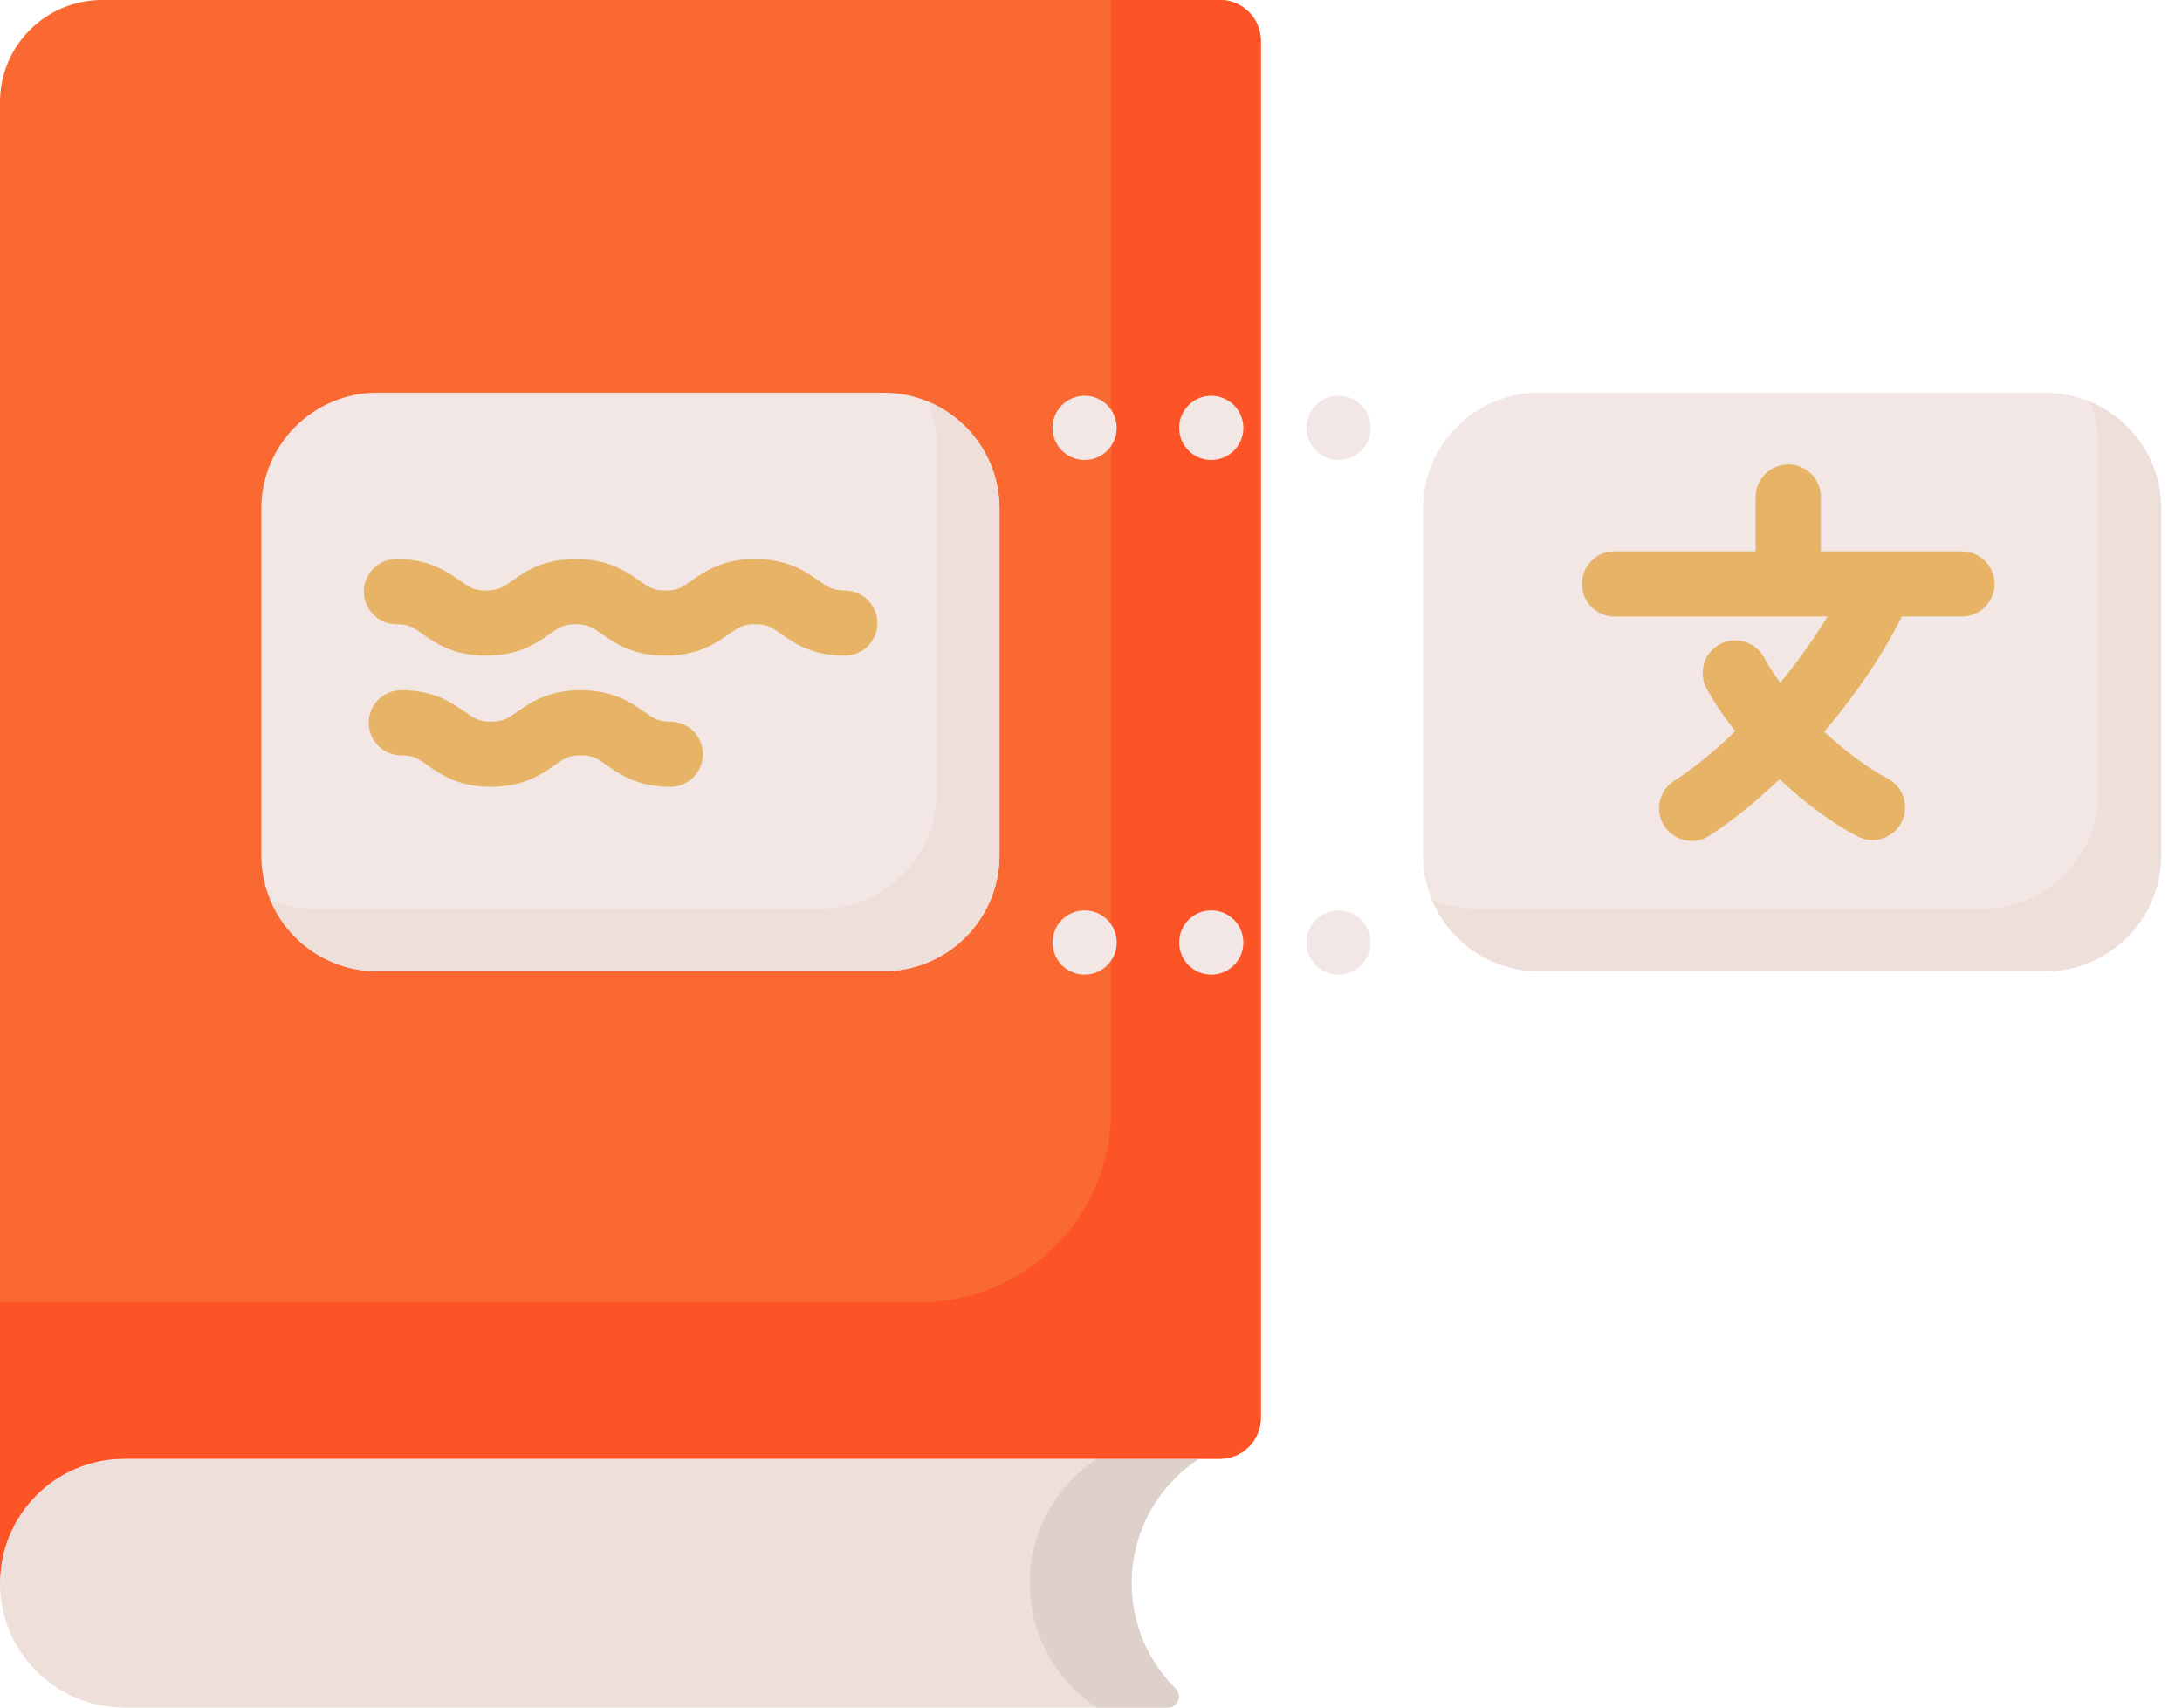 <svg width="46" height="36" viewBox="0 0 46 36" fill="none" xmlns="http://www.w3.org/2000/svg">
    <path d="M25.719 0H2.151C0.963 0 0 0.963 0 2.151V23.006V33.377C0 31.928 1.174 30.754 2.623 30.754H4.169H25.719C26.194 30.754 26.58 30.369 26.58 29.894V0.86C26.58 0.385 26.194 0 25.719 0Z" fill="#FA6931"/>
    <path d="M23.857 33.377C23.857 32.279 24.421 31.314 25.276 30.754H2.623C1.174 30.754 0 31.928 0 33.377C0 34.826 1.174 36 2.623 36H24.619C24.829 36 24.93 35.747 24.781 35.599C24.21 35.032 23.857 34.246 23.857 33.377Z" fill="#EEDFDA"/>
    <path d="M23.856 33.377C23.856 32.279 24.421 31.314 25.275 30.754H23.128C22.274 31.314 21.709 32.279 21.709 33.377C21.709 34.475 22.274 35.44 23.128 36H24.619C24.829 36 24.93 35.747 24.781 35.599C24.21 35.032 23.856 34.246 23.856 33.377Z" fill="#DED0CB"/>
    <path d="M25.719 0H23.425V23.418C23.425 25.648 21.617 27.456 19.387 27.456H1.015H0V33.377C0 31.928 1.174 30.754 2.623 30.754H4.169H25.719C26.194 30.754 26.58 30.369 26.58 29.894V0.86C26.58 0.385 26.194 0 25.719 0Z" fill="#FC5327"/>
    <path d="M18.625 20.476H7.955C6.604 20.476 5.509 19.381 5.509 18.03V10.725C5.509 9.374 6.604 8.279 7.955 8.279H18.625C19.976 8.279 21.071 9.374 21.071 10.725V18.03C21.071 19.381 19.976 20.476 18.625 20.476Z" fill="#F2E7E4"/>
    <path d="M43.116 20.476H32.446C31.095 20.476 30 19.381 30 18.03V10.725C30 9.374 31.095 8.279 32.446 8.279H43.116C44.467 8.279 45.562 9.374 45.562 10.725V18.03C45.562 19.381 44.467 20.476 43.116 20.476Z" fill="#F2E7E4"/>
    <path d="M44.054 8.467C44.175 8.756 44.241 9.073 44.241 9.406V16.71C44.241 18.061 43.146 19.156 41.795 19.156H31.125C30.793 19.156 30.476 19.089 30.186 18.969C30.555 19.854 31.427 20.476 32.445 20.476H43.115C44.466 20.476 45.561 19.381 45.561 18.03V10.726C45.561 9.708 44.939 8.835 44.054 8.467Z" fill="#EEDFDA"/>
    <path d="M17.81 13.823C17.12 13.823 16.744 13.56 16.47 13.367C16.267 13.225 16.175 13.16 15.919 13.16C15.664 13.16 15.572 13.225 15.369 13.367C15.095 13.559 14.719 13.823 14.029 13.823C13.339 13.823 12.963 13.56 12.689 13.367C12.486 13.225 12.394 13.16 12.139 13.16C11.883 13.16 11.791 13.225 11.588 13.367C11.314 13.559 10.938 13.823 10.248 13.823C9.559 13.823 9.183 13.559 8.908 13.367C8.706 13.225 8.614 13.16 8.358 13.16C7.979 13.16 7.671 12.852 7.671 12.473C7.671 12.093 7.979 11.785 8.358 11.785C9.048 11.785 9.424 12.049 9.698 12.242C9.901 12.384 9.993 12.449 10.248 12.449C10.504 12.449 10.596 12.384 10.799 12.242C11.073 12.049 11.449 11.785 12.139 11.785C12.828 11.785 13.204 12.049 13.479 12.242C13.681 12.384 13.773 12.449 14.029 12.449C14.284 12.449 14.377 12.384 14.579 12.242C14.854 12.049 15.229 11.785 15.919 11.785C16.609 11.785 16.985 12.049 17.259 12.242C17.462 12.384 17.554 12.449 17.81 12.449C18.189 12.449 18.497 12.757 18.497 13.136C18.497 13.516 18.189 13.823 17.81 13.823Z" fill="#E7B467"/>
    <path d="M14.132 16.589C13.442 16.589 13.066 16.325 12.792 16.133C12.589 15.99 12.497 15.925 12.242 15.925C11.986 15.925 11.894 15.99 11.691 16.133C11.417 16.325 11.041 16.589 10.351 16.589C9.661 16.589 9.285 16.325 9.011 16.133C8.809 15.99 8.716 15.925 8.461 15.925C8.081 15.925 7.773 15.618 7.773 15.238C7.773 14.858 8.081 14.551 8.461 14.551C9.151 14.551 9.526 14.815 9.801 15.007C10.003 15.149 10.096 15.214 10.351 15.214C10.607 15.214 10.699 15.149 10.902 15.007C11.176 14.815 11.552 14.551 12.242 14.551C12.931 14.551 13.307 14.815 13.582 15.007C13.784 15.149 13.877 15.214 14.132 15.214C14.512 15.214 14.819 15.522 14.819 15.902C14.819 16.281 14.511 16.589 14.132 16.589Z" fill="#E7B467"/>
    <path d="M41.362 11.623H38.386V10.478C38.386 10.099 38.079 9.791 37.699 9.791C37.319 9.791 37.012 10.099 37.012 10.478V11.623H34.036C33.656 11.623 33.349 11.931 33.349 12.31C33.349 12.69 33.656 12.998 34.036 12.998H38.526C38.25 13.457 37.912 13.932 37.531 14.392C37.396 14.209 37.279 14.028 37.184 13.855C37 13.523 36.582 13.403 36.25 13.586C35.917 13.77 35.797 14.188 35.98 14.52C36.143 14.814 36.346 15.116 36.583 15.416C36.148 15.836 35.707 16.195 35.29 16.465C34.971 16.671 34.88 17.097 35.087 17.415C35.218 17.619 35.439 17.729 35.664 17.729C35.792 17.729 35.922 17.694 36.037 17.619C36.518 17.307 37.023 16.899 37.516 16.426C38.056 16.934 38.62 17.349 39.156 17.631C39.258 17.684 39.368 17.71 39.475 17.71C39.722 17.71 39.961 17.576 40.084 17.342C40.261 17.006 40.132 16.591 39.796 16.414C39.374 16.193 38.905 15.844 38.458 15.426C38.459 15.424 38.461 15.422 38.462 15.421C39.136 14.629 39.706 13.781 40.093 12.997H41.362C41.742 12.997 42.049 12.69 42.049 12.31C42.049 11.931 41.742 11.623 41.362 11.623Z" fill="#E7B467"/>
    <path d="M22.865 20.547C23.239 20.547 23.542 20.244 23.542 19.87C23.542 19.496 23.239 19.193 22.865 19.193C22.491 19.193 22.189 19.496 22.189 19.87C22.189 20.244 22.491 20.547 22.865 20.547Z" fill="#F2E7E4"/>
    <path d="M25.535 20.547C25.909 20.547 26.212 20.244 26.212 19.87C26.212 19.496 25.909 19.193 25.535 19.193C25.161 19.193 24.858 19.496 24.858 19.87C24.858 20.244 25.161 20.547 25.535 20.547Z" fill="#F2E7E4"/>
    <path d="M28.219 20.547C28.593 20.547 28.896 20.244 28.896 19.87C28.896 19.496 28.593 19.193 28.219 19.193C27.845 19.193 27.542 19.496 27.542 19.87C27.542 20.244 27.845 20.547 28.219 20.547Z" fill="#F2E7E4"/>
    <path d="M22.865 9.697C23.239 9.697 23.542 9.394 23.542 9.021C23.542 8.647 23.239 8.344 22.865 8.344C22.491 8.344 22.189 8.647 22.189 9.021C22.189 9.394 22.491 9.697 22.865 9.697Z" fill="#F2E7E4"/>
    <path d="M25.535 9.697C25.909 9.697 26.212 9.394 26.212 9.021C26.212 8.647 25.909 8.344 25.535 8.344C25.161 8.344 24.858 8.647 24.858 9.021C24.858 9.394 25.161 9.697 25.535 9.697Z" fill="#F2E7E4"/>
    <path d="M28.219 9.697C28.593 9.697 28.896 9.394 28.896 9.021C28.896 8.647 28.593 8.344 28.219 8.344C27.845 8.344 27.542 8.647 27.542 9.021C27.542 9.394 27.845 9.697 28.219 9.697Z" fill="#F2E7E4"/>
    <path d="M19.563 8.467C19.683 8.756 19.75 9.073 19.75 9.406V16.71C19.75 18.061 18.655 19.156 17.304 19.156H6.634C6.301 19.156 5.984 19.089 5.695 18.969C6.063 19.854 6.936 20.476 7.954 20.476H18.624C19.975 20.476 21.07 19.381 21.07 18.03V10.726C21.07 9.708 20.448 8.835 19.563 8.467Z" fill="#EEDFDA"/>
</svg>

